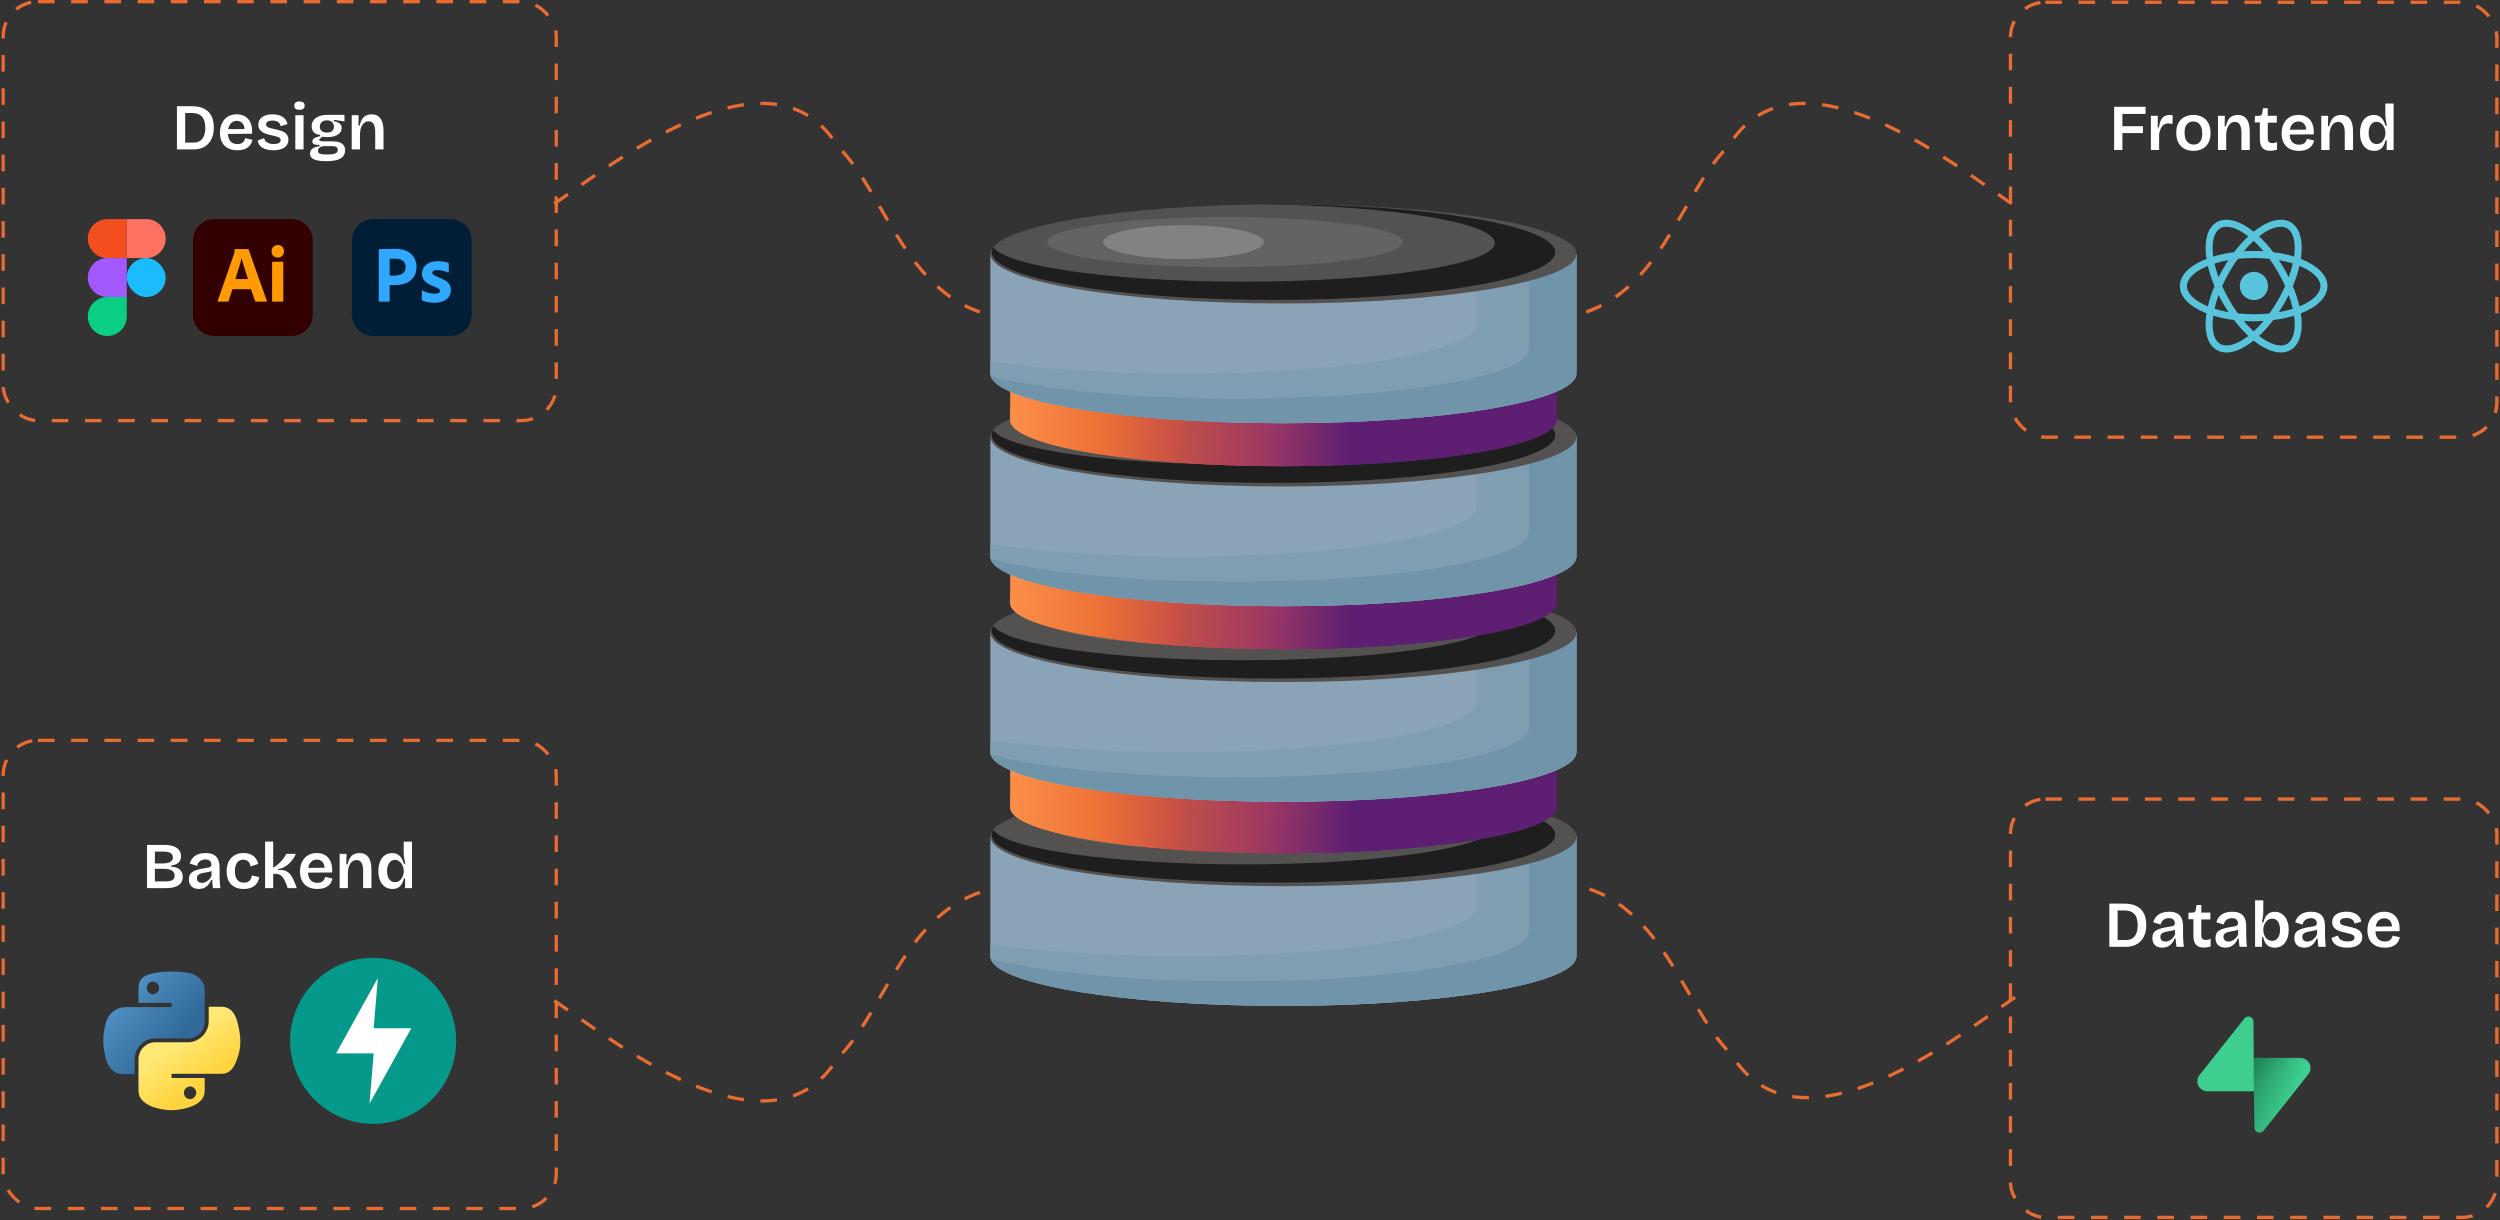 <svg width="1506" height="735" viewBox="0 0 1506 735" fill="none" xmlns="http://www.w3.org/2000/svg">
<rect x="0" y="0" width="1506" height="735" fill="#333333" stroke="none"/>
<rect x="1.895" y="1" width="333.208" height="252.374" rx="21" stroke="#E86B31" stroke-width="2" stroke-miterlimit="3.864" stroke-dasharray="10 10"/>
<path d="M109.033 90V85.901H116.639C118.215 85.901 119.516 85.547 120.541 84.837C121.591 84.128 122.366 83.117 122.866 81.803C123.391 80.489 123.654 78.913 123.654 77.074C123.654 75.524 123.483 74.184 123.142 73.054C122.826 71.924 122.34 71.005 121.683 70.295C121.027 69.56 120.199 69.008 119.201 68.64C118.202 68.272 117.033 68.088 115.693 68.088H109.033V63.99H115.536C118.609 63.99 121.119 64.502 123.063 65.527C125.033 66.551 126.478 68.023 127.398 69.941C128.344 71.832 128.816 74.118 128.816 76.798C128.816 78.689 128.593 80.371 128.147 81.842C127.7 83.287 127.096 84.535 126.334 85.586C125.572 86.611 124.679 87.451 123.654 88.108C122.629 88.765 121.526 89.251 120.343 89.567C119.187 89.856 117.992 90 116.757 90H109.033ZM106.59 90V63.99H111.555V90H106.59ZM142.978 90.512C141.322 90.512 139.838 90.276 138.524 89.803C137.237 89.33 136.147 88.647 135.253 87.754C134.36 86.834 133.677 85.731 133.204 84.443C132.731 83.156 132.495 81.698 132.495 80.069C132.495 78.44 132.718 76.942 133.165 75.576C133.638 74.21 134.308 73.028 135.175 72.029C136.042 71.031 137.093 70.256 138.327 69.704C139.588 69.153 141.02 68.877 142.623 68.877C144.121 68.877 145.46 69.126 146.643 69.625C147.825 70.125 148.823 70.873 149.638 71.872C150.452 72.844 151.057 74.066 151.451 75.537C151.845 76.982 151.976 78.663 151.845 80.581L135.726 80.699V77.823L148.968 77.704L147.234 79.32C147.392 77.823 147.273 76.601 146.879 75.655C146.485 74.683 145.92 73.974 145.185 73.527C144.449 73.054 143.608 72.817 142.662 72.817C141.585 72.817 140.639 73.106 139.825 73.684C139.01 74.236 138.38 75.051 137.933 76.128C137.513 77.179 137.303 78.466 137.303 79.99C137.303 82.276 137.802 83.984 138.8 85.113C139.825 86.243 141.217 86.808 142.978 86.808C143.766 86.808 144.423 86.716 144.948 86.532C145.5 86.322 145.96 86.059 146.327 85.744C146.695 85.402 146.984 85.021 147.194 84.601C147.431 84.181 147.615 83.734 147.746 83.261L152.081 84.246C151.871 85.218 151.53 86.085 151.057 86.847C150.584 87.609 149.966 88.266 149.204 88.818C148.469 89.37 147.589 89.79 146.564 90.079C145.539 90.368 144.344 90.512 142.978 90.512ZM164.615 90.512C163.222 90.512 161.961 90.368 160.831 90.079C159.728 89.816 158.782 89.435 157.994 88.936C157.206 88.41 156.575 87.793 156.102 87.084C155.629 86.348 155.34 85.534 155.235 84.64L159.137 83.182C159.189 83.865 159.452 84.483 159.925 85.034C160.398 85.56 161.055 85.98 161.895 86.296C162.736 86.611 163.748 86.768 164.93 86.768C166.244 86.768 167.255 86.571 167.964 86.177C168.7 85.757 169.068 85.166 169.068 84.404C169.068 83.852 168.871 83.419 168.477 83.103C168.083 82.762 167.505 82.486 166.743 82.276C166.007 82.039 165.114 81.816 164.063 81.606C163.091 81.396 162.106 81.159 161.107 80.896C160.135 80.607 159.229 80.24 158.388 79.793C157.574 79.32 156.904 78.716 156.378 77.98C155.879 77.218 155.629 76.259 155.629 75.103C155.629 73.842 155.958 72.752 156.615 71.832C157.298 70.913 158.27 70.19 159.531 69.665C160.818 69.139 162.368 68.877 164.181 68.877C165.889 68.877 167.36 69.113 168.595 69.586C169.856 70.059 170.881 70.742 171.669 71.635C172.457 72.502 172.956 73.54 173.166 74.749L169.068 76.049C168.989 75.313 168.739 74.696 168.319 74.197C167.899 73.671 167.334 73.277 166.625 73.015C165.915 72.752 165.088 72.621 164.142 72.621C162.933 72.621 161.987 72.831 161.304 73.251C160.621 73.671 160.28 74.236 160.28 74.946C160.28 75.524 160.49 75.983 160.91 76.325C161.357 76.666 161.961 76.942 162.723 77.153C163.511 77.363 164.404 77.573 165.403 77.783C166.454 77.993 167.465 78.243 168.437 78.532C169.436 78.795 170.329 79.149 171.117 79.596C171.905 80.043 172.536 80.634 173.009 81.369C173.482 82.079 173.718 82.998 173.718 84.128C173.718 85.494 173.35 86.663 172.615 87.635C171.879 88.581 170.828 89.304 169.462 89.803C168.122 90.276 166.506 90.512 164.615 90.512ZM177.897 90V69.389H182.863V90H177.897ZM180.38 66.157C179.382 66.157 178.607 65.947 178.055 65.527C177.529 65.08 177.267 64.45 177.267 63.635C177.267 62.821 177.529 62.203 178.055 61.783C178.607 61.336 179.382 61.113 180.38 61.113C181.431 61.113 182.219 61.323 182.744 61.743C183.27 62.164 183.533 62.794 183.533 63.635C183.533 64.45 183.257 65.08 182.705 65.527C182.18 65.947 181.405 66.157 180.38 66.157ZM196.442 97.094C194.209 97.094 192.37 96.923 190.925 96.581C189.506 96.24 188.455 95.728 187.772 95.044C187.089 94.361 186.748 93.521 186.748 92.522C186.748 91.314 187.221 90.328 188.166 89.567C189.138 88.778 190.57 88.292 192.462 88.108V87.32C191.043 87.346 189.966 87.202 189.23 86.887C188.495 86.545 188.127 86.007 188.127 85.271C188.127 84.561 188.482 83.931 189.191 83.379C189.927 82.828 191.135 82.368 192.817 82V81.212C191.214 81.133 189.966 80.634 189.073 79.714C188.179 78.768 187.733 77.547 187.733 76.049C187.733 74.709 188.101 73.527 188.836 72.502C189.572 71.478 190.649 70.676 192.068 70.098C193.513 69.494 195.26 69.192 197.309 69.192H207.516V73.133L201.053 72.187V73.054C202.682 73.317 203.878 73.776 204.639 74.433C205.428 75.09 205.822 75.983 205.822 77.113C205.822 78.19 205.48 79.149 204.797 79.99C204.114 80.805 203.116 81.448 201.802 81.921C200.515 82.368 198.951 82.591 197.112 82.591C196.771 82.591 196.403 82.578 196.009 82.552C195.615 82.525 194.997 82.46 194.157 82.355C193.605 82.749 193.158 83.103 192.817 83.419C192.475 83.708 192.304 83.984 192.304 84.246C192.304 84.456 192.436 84.64 192.698 84.798C192.961 84.929 193.303 85.021 193.723 85.074C194.143 85.126 194.551 85.153 194.945 85.153H200.423C200.948 85.153 201.618 85.192 202.433 85.271C203.273 85.35 204.101 85.56 204.915 85.901C205.756 86.243 206.452 86.782 207.004 87.517C207.582 88.253 207.871 89.291 207.871 90.63C207.871 92.128 207.438 93.35 206.571 94.296C205.73 95.268 204.456 95.977 202.748 96.424C201.066 96.87 198.965 97.094 196.442 97.094ZM196.876 93.074C198.505 93.074 199.805 92.982 200.777 92.798C201.749 92.614 202.446 92.312 202.866 91.892C203.286 91.498 203.497 90.985 203.497 90.355C203.497 89.777 203.365 89.33 203.102 89.015C202.84 88.673 202.498 88.437 202.078 88.305C201.684 88.174 201.277 88.095 200.856 88.069C200.436 88.043 200.081 88.029 199.792 88.029H194.945C193.684 88.213 192.79 88.568 192.265 89.094C191.766 89.619 191.516 90.197 191.516 90.828C191.516 91.458 191.726 91.931 192.147 92.246C192.567 92.588 193.171 92.811 193.96 92.916C194.774 93.021 195.746 93.074 196.876 93.074ZM196.994 79.872C198.36 79.872 199.398 79.556 200.107 78.926C200.817 78.269 201.171 77.415 201.171 76.364C201.171 75.235 200.804 74.315 200.068 73.606C199.359 72.87 198.321 72.502 196.955 72.502C195.588 72.502 194.524 72.857 193.762 73.566C193.027 74.276 192.659 75.182 192.659 76.285C192.659 76.995 192.817 77.626 193.132 78.177C193.473 78.703 193.96 79.123 194.59 79.438C195.247 79.727 196.048 79.872 196.994 79.872ZM211.88 90V77.428V69.389H216.018L215.9 75.694H216.609C216.977 74.144 217.463 72.87 218.067 71.872C218.698 70.873 219.499 70.125 220.471 69.625C221.443 69.126 222.573 68.877 223.86 68.877C226.199 68.877 227.972 69.704 229.181 71.359C230.416 73.015 231.033 75.576 231.033 79.044V90H226.028V79.556C226.028 77.323 225.686 75.694 225.003 74.67C224.346 73.619 223.361 73.093 222.048 73.093C220.944 73.093 220.011 73.448 219.25 74.157C218.488 74.841 217.896 75.76 217.476 76.916C217.082 78.046 216.872 79.294 216.846 80.66V90H211.88Z" fill="white"/>
<path d="M52.895 143.729C52.895 137.251 58.146 132 64.624 132H76.353V155.458H64.624C58.146 155.458 52.895 150.207 52.895 143.729Z" fill="#F24E1E"/>
<path d="M52.895 167.187C52.895 160.709 58.146 155.458 64.624 155.458H76.353V178.916H64.624C58.146 178.916 52.895 173.665 52.895 167.187Z" fill="#A259FF"/>
<rect x="76.353" y="155.458" width="23.458" height="23.458" rx="11.729" fill="#1ABCFE"/>
<path d="M52.895 190.645C52.895 184.168 58.146 178.917 64.624 178.917H76.353V190.645C76.353 197.123 71.101 202.374 64.624 202.374C58.146 202.374 52.895 197.123 52.895 190.645Z" fill="#0ACF83"/>
<path d="M76.353 132H88.082C94.56 132 99.811 137.251 99.811 143.729C99.811 150.207 94.56 155.458 88.082 155.458H76.353V132Z" fill="#FF7262"/>
<g clip-path="url(#clip0_836_1941)">
<path d="M129.009 132.007H175.615C182.681 132.007 188.394 137.72 188.394 144.786V189.587C188.394 196.653 182.681 202.366 175.615 202.366H129.009C121.943 202.366 116.23 196.653 116.23 189.587V144.786C116.23 137.72 121.943 132.007 129.009 132.007Z" fill="#330000"/>
<path d="M151.199 174.223H140.014L137.728 181.289C137.668 181.56 137.428 181.74 137.157 181.71H131.504C131.174 181.71 131.083 181.53 131.174 181.169L140.856 153.296C140.946 152.995 141.036 152.664 141.156 152.303C141.276 151.672 141.337 151.01 141.337 150.349C141.307 150.199 141.427 150.048 141.577 150.018H149.365C149.605 150.018 149.726 150.108 149.756 150.259L160.731 181.229C160.821 181.56 160.731 181.71 160.43 181.71H154.146C153.935 181.74 153.725 181.59 153.665 181.379L151.199 174.223ZM141.758 168.119H149.395C149.214 167.488 148.974 166.736 148.703 165.954C148.433 165.143 148.162 164.271 147.891 163.368C147.591 162.436 147.32 161.534 147.019 160.602C146.719 159.67 146.448 158.798 146.208 157.926C145.967 157.084 145.757 156.302 145.546 155.581H145.486C145.215 156.874 144.885 158.167 144.464 159.46C144.013 160.903 143.562 162.406 143.081 163.91C142.66 165.443 142.209 166.856 141.758 168.119ZM167.285 155.16C166.293 155.19 165.331 154.799 164.609 154.108C163.918 153.356 163.557 152.364 163.587 151.341C163.557 150.319 163.948 149.357 164.669 148.665C165.391 147.974 166.353 147.613 167.346 147.613C168.518 147.613 169.42 147.974 170.082 148.665C170.743 149.387 171.104 150.349 171.074 151.341C171.104 152.364 170.743 153.356 170.022 154.108C169.33 154.829 168.308 155.22 167.285 155.16ZM163.918 181.259V158.107C163.918 157.806 164.038 157.686 164.309 157.686H170.262C170.533 157.686 170.653 157.836 170.653 158.107V181.259C170.653 181.59 170.533 181.74 170.262 181.74H164.369C164.068 181.74 163.918 181.56 163.918 181.259Z" fill="#FF9A00"/>
</g>
<g clip-path="url(#clip1_836_1941)">
<path d="M224.718 132.007H271.324C278.39 132.007 284.103 137.72 284.103 144.786V189.587C284.103 196.653 278.39 202.366 271.324 202.366H224.718C217.652 202.366 211.939 196.653 211.939 189.587V144.786C211.939 137.72 217.652 132.007 224.718 132.007Z" fill="#001E36"/>
<path d="M228.178 181.35V150.41C228.178 150.199 228.268 150.079 228.478 150.079C228.99 150.079 229.471 150.079 230.162 150.049C230.884 150.019 231.636 150.019 232.447 149.989C233.259 149.959 234.131 149.959 235.063 149.929C235.995 149.898 236.897 149.898 237.8 149.898C240.265 149.898 242.31 150.199 243.994 150.831C245.497 151.342 246.88 152.184 248.023 153.296C248.985 154.258 249.737 155.431 250.218 156.724C250.669 157.987 250.909 159.28 250.909 160.633C250.909 163.219 250.308 165.353 249.105 167.037C247.902 168.721 246.219 169.984 244.264 170.706C242.22 171.457 239.964 171.728 237.499 171.728C236.777 171.728 236.296 171.728 235.995 171.698C235.695 171.668 235.274 171.668 234.703 171.668V181.32C234.733 181.53 234.582 181.711 234.372 181.741H228.539C228.298 181.741 228.178 181.62 228.178 181.35ZM234.733 155.882V165.985C235.154 166.015 235.544 166.045 235.905 166.045H237.499C238.672 166.045 239.844 165.865 240.957 165.504C241.919 165.233 242.761 164.662 243.422 163.91C244.054 163.158 244.354 162.136 244.354 160.813C244.384 159.881 244.144 158.949 243.663 158.137C243.152 157.355 242.43 156.754 241.558 156.423C240.446 155.972 239.243 155.792 238.01 155.822C237.228 155.822 236.537 155.822 235.965 155.852C235.364 155.822 234.943 155.852 234.733 155.882ZM269.672 164.151C268.77 163.67 267.808 163.339 266.785 163.128C265.673 162.888 264.56 162.738 263.418 162.738C262.816 162.707 262.185 162.798 261.613 162.948C261.223 163.038 260.892 163.249 260.681 163.549C260.531 163.79 260.441 164.091 260.441 164.361C260.441 164.632 260.561 164.902 260.742 165.143C261.012 165.474 261.373 165.744 261.764 165.955C262.455 166.316 263.177 166.646 263.899 166.947C265.522 167.488 267.086 168.24 268.529 169.142C269.521 169.773 270.333 170.615 270.905 171.638C271.386 172.6 271.626 173.652 271.596 174.735C271.626 176.148 271.205 177.561 270.423 178.734C269.582 179.936 268.409 180.869 267.056 181.41C265.582 182.041 263.778 182.372 261.613 182.372C260.23 182.372 258.877 182.252 257.524 181.981C256.472 181.801 255.419 181.47 254.457 181.019C254.247 180.899 254.096 180.688 254.127 180.448V175.216C254.127 175.126 254.157 175.005 254.247 174.945C254.337 174.885 254.427 174.915 254.517 174.975C255.69 175.667 256.923 176.148 258.246 176.449C259.388 176.749 260.591 176.9 261.794 176.9C262.936 176.9 263.748 176.749 264.29 176.479C264.771 176.268 265.101 175.757 265.101 175.216C265.101 174.795 264.861 174.404 264.38 174.013C263.899 173.622 262.906 173.171 261.433 172.6C259.9 172.059 258.486 171.337 257.163 170.435C256.231 169.773 255.45 168.901 254.878 167.879C254.397 166.917 254.157 165.865 254.187 164.812C254.187 163.519 254.547 162.287 255.209 161.174C255.961 159.971 257.073 159.009 258.366 158.408C259.779 157.686 261.553 157.355 263.688 157.355C264.921 157.355 266.184 157.446 267.417 157.626C268.319 157.746 269.191 157.987 270.002 158.318C270.123 158.348 270.243 158.468 270.303 158.588C270.333 158.708 270.363 158.829 270.363 158.949V163.85C270.363 163.97 270.303 164.091 270.213 164.151C269.942 164.211 269.792 164.211 269.672 164.151Z" fill="#31A8FF"/>
</g>
<rect x="1.895" y="446" width="333.208" height="282" rx="21" stroke="#E86B31" stroke-width="2" stroke-miterlimit="3.864" stroke-dasharray="10 10"/>
<path d="M88.572 535V508.99H98.937C100.487 508.99 101.879 509.121 103.114 509.384C104.349 509.647 105.4 510.067 106.267 510.645C107.16 511.197 107.843 511.906 108.316 512.773C108.789 513.64 109.025 514.678 109.025 515.886C109.025 516.911 108.815 517.804 108.395 518.566C108.001 519.302 107.357 519.919 106.464 520.419C105.571 520.891 104.401 521.22 102.956 521.404V521.995C105.426 522.179 107.226 522.809 108.355 523.887C109.511 524.937 110.089 526.356 110.089 528.143C110.089 529.64 109.709 530.901 108.947 531.926C108.211 532.924 107.081 533.686 105.557 534.212C104.06 534.737 102.168 535 99.882 535H88.572ZM93.301 530.941H99.961C101.748 530.941 103.061 530.665 103.902 530.113C104.769 529.535 105.203 528.655 105.203 527.473C105.203 526.107 104.638 525.082 103.508 524.399C102.405 523.716 100.71 523.374 98.424 523.374H93.301V530.941ZM93.301 520.143H97.636C99.843 520.143 101.472 519.841 102.523 519.236C103.6 518.632 104.139 517.712 104.139 516.478C104.139 515.295 103.666 514.428 102.72 513.877C101.8 513.299 100.382 513.01 98.464 513.01H93.301V520.143ZM119.697 535.512C118.567 535.512 117.555 535.302 116.662 534.882C115.769 534.435 115.06 533.778 114.534 532.911C114.035 532.044 113.785 530.967 113.785 529.68C113.785 528.603 113.982 527.683 114.376 526.921C114.797 526.159 115.414 525.542 116.229 525.069C117.043 524.57 118.055 524.162 119.263 523.847C120.472 523.506 121.891 523.217 123.519 522.98C124.413 522.849 125.135 522.717 125.687 522.586C126.265 522.455 126.685 522.258 126.948 521.995C127.211 521.706 127.342 521.286 127.342 520.734C127.342 519.919 127.053 519.223 126.475 518.645C125.923 518.041 125.017 517.739 123.756 517.739C122.994 517.739 122.258 517.87 121.549 518.133C120.866 518.396 120.275 518.816 119.776 519.394C119.276 519.946 118.935 520.681 118.751 521.601L114.298 520.221C114.587 519.171 115.007 518.264 115.559 517.502C116.11 516.714 116.794 516.044 117.608 515.492C118.423 514.941 119.355 514.533 120.406 514.271C121.457 514.008 122.613 513.877 123.874 513.877C125.792 513.877 127.368 514.192 128.603 514.822C129.838 515.427 130.758 516.386 131.362 517.699C131.966 518.987 132.268 520.655 132.268 522.704V526.566C132.268 527.46 132.281 528.392 132.308 529.364C132.36 530.31 132.413 531.269 132.465 532.241C132.544 533.187 132.636 534.107 132.741 535H128.288C128.183 534.264 128.091 533.476 128.012 532.635C127.933 531.795 127.868 530.941 127.815 530.074H127.185C126.817 531.072 126.291 531.992 125.608 532.832C124.925 533.647 124.084 534.304 123.086 534.803C122.114 535.276 120.984 535.512 119.697 535.512ZM121.667 531.847C122.193 531.847 122.718 531.755 123.244 531.571C123.795 531.387 124.334 531.112 124.859 530.744C125.385 530.376 125.871 529.929 126.318 529.404C126.764 528.852 127.145 528.208 127.46 527.473L127.382 523.965L128.327 524.123C127.881 524.491 127.329 524.78 126.672 524.99C126.015 525.2 125.319 525.358 124.583 525.463C123.874 525.568 123.152 525.699 122.416 525.857C121.707 525.988 121.063 526.172 120.485 526.409C119.907 526.619 119.447 526.934 119.106 527.355C118.764 527.749 118.593 528.3 118.593 529.01C118.593 529.903 118.882 530.599 119.46 531.098C120.038 531.598 120.774 531.847 121.667 531.847ZM146.896 535.512C145.109 535.512 143.559 535.25 142.246 534.724C140.958 534.199 139.881 533.463 139.014 532.517C138.173 531.545 137.543 530.415 137.122 529.128C136.702 527.841 136.492 526.448 136.492 524.951C136.492 523.348 136.702 521.877 137.122 520.537C137.569 519.197 138.226 518.028 139.093 517.029C139.96 516.031 141.024 515.256 142.285 514.704C143.572 514.152 145.044 513.877 146.699 513.877C148.354 513.877 149.786 514.152 150.995 514.704C152.229 515.256 153.228 516.031 153.99 517.029C154.752 518.001 155.264 519.144 155.527 520.458L150.876 521.916C150.824 521.128 150.614 520.432 150.246 519.827C149.878 519.197 149.379 518.711 148.748 518.369C148.118 518.028 147.369 517.857 146.502 517.857C145.661 517.857 144.925 518.028 144.295 518.369C143.691 518.685 143.178 519.144 142.758 519.749C142.364 520.353 142.049 521.088 141.812 521.956C141.602 522.796 141.497 523.742 141.497 524.793C141.497 526.238 141.694 527.473 142.088 528.497C142.482 529.522 143.086 530.323 143.901 530.901C144.715 531.453 145.727 531.729 146.935 531.729C148.013 531.729 148.88 531.532 149.536 531.138C150.219 530.718 150.732 530.179 151.073 529.522C151.441 528.865 151.664 528.143 151.743 527.355L156.157 528.34C156 529.417 155.697 530.389 155.251 531.256C154.804 532.123 154.187 532.885 153.399 533.542C152.637 534.172 151.717 534.658 150.64 535C149.563 535.342 148.315 535.512 146.896 535.512ZM159.687 535V506.98H164.574V522.704C165.467 522.153 166.321 521.548 167.135 520.891C167.95 520.208 168.699 519.499 169.382 518.763C170.065 518.028 170.669 517.292 171.195 516.556C171.72 515.795 172.154 515.072 172.495 514.389H178.209C177.789 515.414 177.237 516.425 176.554 517.423C175.871 518.422 175.07 519.341 174.15 520.182C173.257 521.023 172.246 521.758 171.116 522.389C169.986 522.993 168.777 523.414 167.49 523.65V524.202C169.119 523.965 170.485 524.044 171.589 524.438C172.692 524.832 173.625 525.424 174.387 526.212C175.149 527 175.779 527.919 176.278 528.97C176.804 529.995 177.29 531.046 177.737 532.123L178.761 535H173.283L172.653 533.108C172.154 531.795 171.628 530.639 171.076 529.64C170.551 528.616 169.881 527.827 169.066 527.276C168.278 526.698 167.254 526.409 165.993 526.409H164.574V535H159.687ZM191.194 535.512C189.539 535.512 188.054 535.276 186.741 534.803C185.453 534.33 184.363 533.647 183.47 532.754C182.576 531.834 181.893 530.731 181.42 529.443C180.947 528.156 180.711 526.698 180.711 525.069C180.711 523.44 180.934 521.942 181.381 520.576C181.854 519.21 182.524 518.028 183.391 517.029C184.258 516.031 185.309 515.256 186.544 514.704C187.805 514.152 189.237 513.877 190.839 513.877C192.337 513.877 193.677 514.126 194.859 514.625C196.041 515.125 197.04 515.873 197.854 516.872C198.669 517.844 199.273 519.065 199.667 520.537C200.061 521.982 200.192 523.663 200.061 525.581L183.943 525.699V522.823L197.184 522.704L195.45 524.32C195.608 522.823 195.49 521.601 195.095 520.655C194.701 519.683 194.136 518.974 193.401 518.527C192.665 518.054 191.824 517.818 190.879 517.818C189.801 517.818 188.856 518.107 188.041 518.685C187.227 519.236 186.596 520.051 186.15 521.128C185.729 522.179 185.519 523.466 185.519 524.99C185.519 527.276 186.018 528.984 187.017 530.113C188.041 531.243 189.434 531.808 191.194 531.808C191.982 531.808 192.639 531.716 193.164 531.532C193.716 531.322 194.176 531.059 194.544 530.744C194.912 530.402 195.201 530.021 195.411 529.601C195.647 529.181 195.831 528.734 195.962 528.261L200.297 529.246C200.087 530.218 199.746 531.085 199.273 531.847C198.8 532.609 198.183 533.266 197.421 533.818C196.685 534.369 195.805 534.79 194.78 535.079C193.756 535.368 192.56 535.512 191.194 535.512ZM204.6 535V522.428V514.389H208.738L208.62 520.694H209.329C209.697 519.144 210.183 517.87 210.787 516.872C211.418 515.873 212.219 515.125 213.191 514.625C214.163 514.126 215.293 513.877 216.58 513.877C218.919 513.877 220.692 514.704 221.901 516.359C223.135 518.015 223.753 520.576 223.753 524.044V535H218.748V524.557C218.748 522.323 218.406 520.694 217.723 519.67C217.066 518.619 216.081 518.093 214.767 518.093C213.664 518.093 212.731 518.448 211.969 519.157C211.208 519.841 210.616 520.76 210.196 521.916C209.802 523.046 209.592 524.294 209.565 525.66V535H204.6ZM236.408 535.512C234.674 535.512 233.163 535.066 231.876 534.172C230.615 533.279 229.643 532.031 228.959 530.429C228.276 528.8 227.935 526.882 227.935 524.675C227.935 522.599 228.25 520.76 228.881 519.157C229.511 517.529 230.431 516.254 231.639 515.335C232.874 514.389 234.398 513.916 236.211 513.916C237.603 513.916 238.746 514.192 239.639 514.744C240.559 515.269 241.308 516.018 241.886 516.99C242.464 517.936 242.924 519.052 243.265 520.34H244.093C243.935 519.525 243.791 518.711 243.659 517.896C243.528 517.082 243.41 516.307 243.304 515.571C243.226 514.809 243.186 514.126 243.186 513.522V507.019H248.191V524.872V535H243.974L244.053 529.167H243.304C243.015 530.534 242.569 531.69 241.965 532.635C241.36 533.581 240.598 534.304 239.679 534.803C238.786 535.276 237.695 535.512 236.408 535.512ZM237.984 531.414C238.851 531.414 239.613 531.217 240.27 530.823C240.927 530.402 241.465 529.877 241.886 529.246C242.332 528.616 242.661 527.933 242.871 527.197C243.107 526.435 243.226 525.726 243.226 525.069V524.399C243.226 523.9 243.147 523.361 242.989 522.783C242.858 522.205 242.648 521.64 242.359 521.088C242.096 520.51 241.741 519.998 241.295 519.552C240.874 519.079 240.375 518.711 239.797 518.448C239.245 518.159 238.628 518.015 237.945 518.015C236.92 518.015 236.053 518.304 235.344 518.882C234.634 519.46 234.083 520.248 233.689 521.246C233.321 522.245 233.137 523.414 233.137 524.754C233.137 526.093 233.334 527.263 233.728 528.261C234.122 529.259 234.674 530.034 235.383 530.586C236.119 531.138 236.986 531.414 237.984 531.414Z" fill="white"/>
<g clip-path="url(#clip2_836_1941)">
<path d="M102.943 585.252C99.547 585.252 96.261 585.568 93.401 586.103C84.922 587.585 83.434 590.664 83.434 596.495V604.13H103.368V606.675H76.011C70.284 606.675 65.2 610.174 63.609 616.745C61.805 624.38 61.702 629.045 63.609 636.995C64.987 642.936 68.383 647.066 74.214 647.066H81.108V637.949C81.108 631.377 86.835 625.546 93.51 625.546H113.335C118.85 625.546 123.302 620.985 123.302 615.366V596.386C123.302 590.98 118.741 586.947 113.335 585.993C109.83 585.465 106.332 585.149 102.943 585.252ZM92.125 591.296C94.142 591.296 95.836 592.99 95.836 595.11C95.836 597.23 94.142 598.924 92.125 598.924C90.108 598.924 88.414 597.23 88.414 595.11C88.414 592.99 90.005 591.296 92.125 591.296Z" fill="url(#paint0_linear_836_1941)"/>
<path d="M125.738 606.457V615.258C125.738 622.151 119.907 627.873 113.226 627.873H93.401C87.995 627.873 83.434 632.537 83.434 638.053V657.033C83.434 662.439 88.098 665.622 93.401 667.213C99.657 669.12 105.7 669.442 113.335 667.213C118.315 665.731 123.302 662.864 123.302 657.033V649.399H103.362V646.854H133.263C138.991 646.854 141.214 642.827 143.23 636.783C145.35 630.527 145.247 624.593 143.23 616.533C141.851 610.806 139.094 606.463 133.263 606.463L125.738 606.457ZM114.495 654.488C116.511 654.488 118.206 656.183 118.206 658.303C118.206 660.422 116.511 662.117 114.495 662.117C112.478 662.117 110.784 660.422 110.784 658.303C110.784 656.183 112.485 654.488 114.495 654.488Z" fill="url(#paint1_linear_836_1941)"/>
</g>
<g clip-path="url(#clip3_836_1941)">
<path d="M224.781 677C252.395 677 274.781 654.614 274.781 627C274.781 599.386 252.395 577 224.781 577C197.167 577 174.781 599.386 174.781 627C174.781 654.614 197.167 677 224.781 677Z" fill="#05998B"/>
<path d="M227.621 589.122L202.459 634.576H225.105L222.589 664.879L247.751 619.424H225.105L227.621 589.122Z" fill="white"/>
</g>
<path d="M949.612 576.061C949.612 592.568 870.58 605.951 773.103 605.951C675.625 605.951 596.594 592.568 596.594 576.061C596.594 571.426 596.594 503.949 596.594 503.949H949.612C949.612 503.949 949.612 559.555 949.612 576.061Z" fill="#8AA3B6"/>
<path d="M889.391 503.949C889.391 519.925 889.391 537.937 889.391 546.198C889.391 562.705 810.369 576.081 712.898 576.081C668.334 576.081 627.649 573.278 596.594 568.665C596.594 572.55 596.594 575.268 596.594 576.061C596.594 592.568 675.622 605.951 773.103 605.951C870.583 605.951 949.612 592.568 949.612 576.061C949.612 559.555 949.612 503.949 949.612 503.949H889.391Z" fill="#809EB2"/>
<path d="M921.011 503.949C921.011 521.63 921.011 550.211 921.011 561.269C921.011 577.776 841.983 591.159 744.502 591.159C682.712 591.159 628.361 585.779 596.836 577.642C601.684 593.414 678.739 605.951 773.097 605.951C870.578 605.951 949.606 592.568 949.606 576.061C949.606 559.555 949.606 503.949 949.606 503.949H921.011Z" fill="#7094A9"/>
<path d="M949.612 503.948C949.612 520.462 870.58 533.844 773.103 533.844C675.625 533.844 596.594 520.462 596.594 503.948C596.594 487.442 675.622 474.059 773.103 474.059C870.583 474.059 949.612 487.438 949.612 503.948Z" fill="#545151"/>
<path opacity="0.1" d="M845.218 496.865C845.218 505.195 797.215 511.969 738.025 511.969C678.813 511.969 630.816 505.195 630.816 496.865C630.816 488.528 678.813 481.758 738.025 481.758C797.215 481.761 845.218 488.528 845.218 496.865Z" fill="white"/>
<path opacity="0.2" d="M761.25 496.864C761.25 502.48 739.594 507.031 712.901 507.031C686.179 507.031 664.539 502.477 664.539 496.864C664.539 491.242 686.179 486.688 712.901 486.688C739.594 486.691 761.25 491.245 761.25 496.864Z" fill="white"/>
<path d="M767.144 474.082C764.054 474.082 760.975 474.095 757.914 474.114C837.432 474.839 900.498 484.982 900.498 497.385C900.498 510.249 832.653 520.691 748.953 520.691C670.802 520.691 606.487 511.593 598.298 499.906C597.717 500.892 597.414 501.879 597.414 502.882C597.414 518.789 673.395 531.683 767.144 531.683C860.892 531.683 936.88 518.786 936.88 502.882C936.883 486.979 860.895 474.082 767.144 474.082Z" fill="#1F1E1E"/>
<path d="M937.672 486.16C937.672 501.546 863.99 514.027 773.103 514.027C682.216 514.027 608.531 501.546 608.531 486.16C608.531 481.826 608.531 418.926 608.531 418.926H937.675C937.675 418.926 937.672 470.765 937.672 486.16Z" fill="url(#paint2_linear_836_1941)"/>
<path d="M881.526 418.926C881.526 433.8 881.526 450.602 881.526 458.307C881.526 473.692 807.848 486.167 716.967 486.167C675.424 486.167 637.501 483.56 608.531 479.266C608.531 482.882 608.531 485.413 608.531 486.16C608.531 501.546 682.216 514.027 773.103 514.027C863.99 514.027 937.672 501.546 937.672 486.16C937.672 470.768 937.672 418.926 937.672 418.926H881.526Z" fill="url(#paint3_linear_836_1941)"/>
<path d="M911.009 418.926C911.009 435.407 911.009 462.051 911.009 472.368C911.009 487.753 837.331 500.234 746.437 500.234C688.823 500.234 638.164 495.228 608.754 487.626C613.282 502.333 685.13 514.027 773.104 514.027C863.991 514.027 937.673 501.546 937.673 486.16C937.673 470.768 937.673 418.926 937.673 418.926H911.009Z" fill="url(#paint4_linear_836_1941)"/>
<path d="M937.672 418.927C937.672 434.312 863.99 446.793 773.103 446.793C682.216 446.793 608.531 434.312 608.531 418.927C608.531 403.534 682.216 391.047 773.103 391.047C863.99 391.047 937.672 403.534 937.672 418.927Z" fill="#545151"/>
<path opacity="0.1" d="M840.338 412.317C840.338 420.084 795.591 426.398 740.394 426.398C685.188 426.398 640.438 420.084 640.438 412.317C640.438 404.537 685.188 398.236 740.394 398.236C795.591 398.236 840.338 404.537 840.338 412.317Z" fill="white"/>
<path opacity="0.2" d="M762.056 412.317C762.056 417.556 741.862 421.795 716.967 421.795C692.071 421.795 671.887 417.556 671.887 412.317C671.887 407.071 692.074 402.826 716.967 402.826C741.859 402.829 762.056 407.074 762.056 412.317Z" fill="white"/>
<path d="M767.551 391.079C764.654 391.079 761.793 391.085 758.942 391.118C833.083 391.777 891.885 401.229 891.885 412.798C891.885 424.797 828.627 434.531 750.587 434.531C677.721 434.531 617.752 426.053 610.134 415.155C609.573 416.07 609.289 416.995 609.289 417.922C609.289 432.757 680.139 444.782 767.548 444.782C854.945 444.782 925.794 432.757 925.794 417.922C925.798 403.097 854.948 391.079 767.551 391.079Z" fill="#1F1E1E"/>
<path d="M949.612 453.082C949.612 469.602 870.58 482.984 773.103 482.984C675.625 482.984 596.594 469.602 596.594 453.082C596.594 448.453 596.594 380.983 596.594 380.983H949.612C949.612 380.983 949.612 436.582 949.612 453.082Z" fill="#8AA3B6"/>
<path d="M889.391 380.983C889.391 396.939 889.391 414.964 889.391 423.225C889.391 439.719 810.369 453.108 712.898 453.108C668.334 453.108 627.649 450.299 596.594 445.692C596.594 449.574 596.594 452.289 596.594 453.082C596.594 469.602 675.622 482.984 773.103 482.984C870.583 482.984 949.612 469.602 949.612 453.082C949.612 436.582 949.612 380.983 949.612 380.983H889.391Z" fill="#809EB2"/>
<path d="M921.011 380.983C921.011 398.663 921.011 427.232 921.011 438.296C921.011 454.797 841.983 468.186 744.502 468.186C682.712 468.186 628.361 462.806 596.836 454.662C601.684 470.441 678.739 482.984 773.097 482.984C870.578 482.984 949.606 469.602 949.606 453.082C949.606 436.582 949.606 380.983 949.606 380.983H921.011Z" fill="#7094A9"/>
<path d="M949.612 380.982C949.612 397.483 870.58 410.865 773.103 410.865C675.625 410.865 596.594 397.483 596.594 380.982C596.594 364.469 675.622 351.086 773.103 351.086C870.583 351.086 949.612 364.469 949.612 380.982Z" fill="#545151"/>
<path opacity="0.1" d="M845.218 373.895C845.218 382.232 797.215 388.992 738.025 388.992C678.813 388.992 630.816 382.228 630.816 373.895C630.816 365.551 678.813 358.797 738.025 358.797C797.215 358.794 845.218 365.551 845.218 373.895Z" fill="white"/>
<path opacity="0.2" d="M761.25 373.895C761.25 379.504 739.594 384.058 712.901 384.058C686.179 384.058 664.539 379.504 664.539 373.895C664.539 368.279 686.179 363.722 712.901 363.722C739.594 363.718 761.25 368.279 761.25 373.895Z" fill="white"/>
<path d="M767.144 351.103C764.054 351.103 760.975 351.122 757.914 351.142C837.432 351.86 900.498 362.003 900.498 374.412C900.498 387.283 832.653 397.718 748.953 397.718C670.802 397.718 606.487 388.621 598.298 376.933C597.717 377.913 597.414 378.907 597.414 379.917C597.414 395.81 673.395 408.711 767.144 408.711C860.892 408.711 936.88 395.807 936.88 379.917C936.883 364 860.895 351.103 767.144 351.103Z" fill="#1F1E1E"/>
<path d="M937.672 363.186C937.672 378.565 863.99 391.046 773.103 391.046C682.216 391.046 608.531 378.565 608.531 363.186C608.531 358.859 608.531 295.946 608.531 295.946H937.675C937.675 295.946 937.672 347.787 937.672 363.186Z" fill="url(#paint5_linear_836_1941)"/>
<path d="M881.526 295.946C881.526 310.84 881.526 327.635 881.526 335.333C881.526 350.718 807.848 363.199 716.967 363.199C675.424 363.199 637.501 360.586 608.531 356.292C608.531 359.908 608.531 362.439 608.531 363.186C608.531 378.565 682.216 391.046 773.103 391.046C863.99 391.046 937.672 378.565 937.672 363.186C937.672 347.787 937.672 295.946 937.672 295.946H881.526Z" fill="url(#paint6_linear_836_1941)"/>
<path d="M911.009 295.946C911.009 312.433 911.009 339.077 911.009 349.387C911.009 364.78 837.331 377.26 746.437 377.26C688.823 377.26 638.164 372.241 608.754 364.652C613.282 379.359 685.13 391.046 773.104 391.046C863.991 391.046 937.673 378.565 937.673 363.186C937.673 347.787 937.673 295.946 937.673 295.946H911.009Z" fill="url(#paint7_linear_836_1941)"/>
<path d="M937.672 295.946C937.672 311.339 863.99 323.82 773.103 323.82C682.216 323.82 608.531 311.339 608.531 295.946C608.531 280.561 682.216 268.073 773.103 268.073C863.99 268.073 937.672 280.561 937.672 295.946Z" fill="#545151"/>
<path opacity="0.1" d="M840.338 289.333C840.338 297.119 795.591 303.421 740.394 303.421C685.188 303.421 640.438 297.119 640.438 289.333C640.438 281.56 685.188 275.259 740.394 275.259C795.591 275.259 840.338 281.557 840.338 289.333Z" fill="white"/>
<path opacity="0.2" d="M762.056 289.334C762.056 294.58 741.862 298.825 716.967 298.825C692.071 298.825 671.887 294.58 671.887 289.334C671.887 284.102 692.074 279.856 716.967 279.856C741.859 279.856 762.056 284.102 762.056 289.334Z" fill="white"/>
<path d="M767.551 268.092C764.654 268.092 761.793 268.105 758.942 268.145C833.083 268.797 891.885 278.255 891.885 289.831C891.885 301.824 828.627 311.558 750.587 311.558C677.721 311.558 617.752 303.073 610.134 292.182C609.573 293.09 609.289 294.021 609.289 294.956C609.289 309.784 680.139 321.809 767.548 321.809C854.945 321.809 925.794 309.784 925.794 294.956C925.798 280.118 854.948 268.092 767.551 268.092Z" fill="#1F1E1E"/>
<path d="M949.612 335.282C949.612 351.782 870.58 365.171 773.103 365.171C675.625 365.171 596.594 351.782 596.594 335.282C596.594 330.639 596.594 263.156 596.594 263.156H949.612C949.612 263.156 949.612 318.768 949.612 335.282Z" fill="#8AA3B6"/>
<path d="M889.391 263.156C889.391 279.125 889.391 297.144 889.391 305.405C889.391 321.912 810.369 335.295 712.898 335.295C668.334 335.295 627.649 332.495 596.594 327.879C596.594 331.767 596.594 334.475 596.594 335.282C596.594 351.782 675.622 365.171 773.103 365.171C870.583 365.171 949.612 351.782 949.612 335.282C949.612 318.768 949.612 263.156 949.612 263.156H889.391Z" fill="#809EB2"/>
<path d="M921.011 263.156C921.011 280.847 921.011 309.425 921.011 320.483C921.011 336.99 841.983 350.379 744.502 350.379C682.712 350.379 628.361 344.992 596.836 336.849C601.684 352.628 678.739 365.171 773.097 365.171C870.578 365.171 949.606 351.782 949.606 335.282C949.606 318.768 949.606 263.156 949.606 263.156H921.011Z" fill="#7094A9"/>
<path d="M949.612 263.156C949.612 279.669 870.58 293.052 773.103 293.052C675.625 293.052 596.594 279.669 596.594 263.156C596.594 246.649 675.622 233.273 773.103 233.273C870.583 233.273 949.612 246.649 949.612 263.156Z" fill="#545151"/>
<path opacity="0.1" d="M845.218 256.081C845.218 264.412 797.215 271.172 738.025 271.172C678.813 271.172 630.816 264.408 630.816 256.081C630.816 247.731 678.813 240.974 738.025 240.974C797.215 240.977 845.218 247.731 845.218 256.081Z" fill="white"/>
<path opacity="0.2" d="M761.25 256.081C761.25 261.697 739.594 266.244 712.901 266.244C686.179 266.244 664.539 261.697 664.539 256.081C664.539 250.458 686.179 245.911 712.901 245.911C739.594 245.914 761.25 250.458 761.25 256.081Z" fill="white"/>
<path d="M767.144 233.286C764.054 233.286 760.975 233.305 757.914 233.338C837.432 234.049 900.498 244.19 900.498 256.595C900.498 269.479 832.653 279.901 748.953 279.901C670.802 279.901 606.487 270.81 598.298 259.123C597.717 260.103 597.414 261.096 597.414 262.093C597.414 278 673.395 290.894 767.144 290.894C860.892 290.894 936.88 277.997 936.88 262.093C936.883 246.186 860.895 233.286 767.144 233.286Z" fill="#1F1E1E"/>
<path d="M937.672 252.957C937.672 268.343 863.99 280.83 773.103 280.83C682.216 280.83 608.531 268.343 608.531 252.957C608.531 248.636 608.531 185.717 608.531 185.717H937.675C937.675 185.717 937.672 237.552 937.672 252.957Z" fill="url(#paint8_linear_836_1941)"/>
<path d="M881.526 185.717C881.526 200.604 881.526 217.399 881.526 225.11C881.526 240.502 807.848 252.97 716.967 252.97C675.424 252.97 637.501 250.364 608.531 246.056C608.531 249.679 608.531 252.21 608.531 252.957C608.531 268.343 682.216 280.83 773.103 280.83C863.99 280.83 937.672 268.343 937.672 252.957C937.672 237.552 937.672 185.717 937.672 185.717H881.526Z" fill="url(#paint9_linear_836_1941)"/>
<path d="M911.009 185.717C911.009 202.197 911.009 228.854 911.009 239.171C911.009 254.557 837.331 267.032 746.437 267.032C688.823 267.032 638.164 262.019 608.754 254.423C613.282 269.13 685.13 280.83 773.104 280.83C863.991 280.83 937.673 268.343 937.673 252.957C937.673 237.552 937.673 185.717 937.673 185.717H911.009Z" fill="url(#paint10_linear_836_1941)"/>
<path d="M937.672 185.717C937.672 201.109 863.99 213.59 773.103 213.59C682.216 213.59 608.531 201.109 608.531 185.717C608.531 170.331 682.216 157.857 773.103 157.857C863.99 157.857 937.672 170.331 937.672 185.717Z" fill="#545151"/>
<path opacity="0.1" d="M840.338 179.104C840.338 186.89 795.591 193.191 740.394 193.191C685.188 193.191 640.438 186.89 640.438 179.104C640.438 171.337 685.188 165.03 740.394 165.03C795.591 165.03 840.338 171.334 840.338 179.104Z" fill="white"/>
<path opacity="0.2" d="M762.056 179.103C762.056 184.358 741.862 188.594 716.967 188.594C692.071 188.594 671.887 184.362 671.887 179.103C671.887 173.871 692.074 169.632 716.967 169.632C741.859 169.632 762.056 173.871 762.056 179.103Z" fill="white"/>
<path d="M767.551 157.863C764.654 157.863 761.793 157.883 758.942 157.909C833.083 158.575 891.885 168.033 891.885 179.596C891.885 191.595 828.627 201.329 750.587 201.329C677.721 201.329 617.752 192.844 610.134 181.96C609.573 182.861 609.289 183.799 609.289 184.733C609.289 199.562 680.139 211.58 767.548 211.58C854.945 211.58 925.794 199.562 925.794 184.733C925.798 169.895 854.948 157.863 767.551 157.863Z" fill="#1F1E1E"/>
<path d="M949.612 225.045C949.612 241.551 870.58 254.94 773.103 254.94C675.625 254.94 596.594 241.551 596.594 225.045C596.594 220.409 596.594 152.939 596.594 152.939H949.612C949.612 152.939 949.612 208.531 949.612 225.045Z" fill="#8AA3B6"/>
<path d="M889.391 152.939C889.391 168.902 889.391 186.92 889.391 195.181C889.391 211.682 810.369 225.064 712.898 225.064C668.334 225.064 627.649 222.264 596.594 217.655C596.594 221.537 596.594 224.245 596.594 225.045C596.594 241.551 675.622 254.94 773.103 254.94C870.583 254.94 949.612 241.551 949.612 225.045C949.612 208.531 949.612 152.939 949.612 152.939H889.391Z" fill="#809EB2"/>
<path d="M921.011 152.939C921.011 170.619 921.011 199.201 921.011 210.259C921.011 226.759 841.983 240.142 744.502 240.142C682.712 240.142 628.361 234.762 596.836 226.625C601.684 242.397 678.739 254.94 773.097 254.94C870.578 254.94 949.606 241.551 949.606 225.045C949.606 208.531 949.606 152.939 949.606 152.939H921.011Z" fill="#7094A9"/>
<path d="M949.612 152.938C949.612 169.445 870.58 182.827 773.103 182.827C675.625 182.827 596.594 169.445 596.594 152.938C596.594 136.431 675.622 123.049 773.103 123.049C870.583 123.049 949.612 136.431 949.612 152.938Z" fill="#545151"/>
<path opacity="0.1" d="M845.218 145.851C845.218 154.188 797.215 160.948 738.025 160.948C678.813 160.948 630.816 154.184 630.816 145.851C630.816 137.517 678.813 130.753 738.025 130.753C797.215 130.75 845.218 137.514 845.218 145.851Z" fill="white"/>
<path opacity="0.2" d="M761.25 145.85C761.25 151.473 739.594 156.02 712.901 156.02C686.179 156.02 664.539 151.473 664.539 145.85C664.539 140.228 686.179 135.674 712.901 135.674C739.594 135.674 761.25 140.228 761.25 145.85Z" fill="white"/>
<path d="M767.144 123.062C764.054 123.062 760.975 123.081 757.914 123.101C837.432 123.825 900.498 133.966 900.498 146.365C900.498 159.242 832.653 169.677 748.953 169.677C670.802 169.677 606.487 160.573 598.298 148.892C597.717 149.872 597.414 150.866 597.414 151.862C597.414 167.769 673.395 180.663 767.144 180.663C860.892 180.663 936.88 167.766 936.88 151.862C936.883 135.956 860.895 123.062 767.144 123.062Z" fill="#1F1E1E"/>
<rect x="1211.11" y="1.357" width="293" height="262" rx="21" stroke="#E86B31" stroke-width="2" stroke-miterlimit="3.864" stroke-dasharray="10 10"/>
<path d="M1273.57 90.357V64.347H1278.53V90.357H1273.57ZM1275.81 80.15V76.012H1290.91V80.15H1275.81ZM1275.81 68.642V64.347H1292.48V68.642H1275.81ZM1295.69 90.357V80.032V69.746H1299.87L1299.79 76.84H1300.5C1300.73 75.158 1301.1 73.766 1301.6 72.662C1302.1 71.532 1302.8 70.692 1303.69 70.14C1304.58 69.562 1305.69 69.273 1307 69.273C1307.26 69.273 1307.54 69.286 1307.83 69.312C1308.14 69.339 1308.48 69.404 1308.85 69.509L1308.66 74.751C1308.24 74.593 1307.8 74.488 1307.36 74.436C1306.93 74.357 1306.54 74.317 1306.17 74.317C1305.15 74.317 1304.25 74.58 1303.49 75.106C1302.76 75.631 1302.15 76.38 1301.68 77.352C1301.23 78.298 1300.89 79.427 1300.66 80.741V90.357H1295.69ZM1321.3 90.869C1319.28 90.869 1317.5 90.462 1315.95 89.648C1314.39 88.807 1313.17 87.585 1312.28 85.983C1311.41 84.354 1310.98 82.357 1310.98 79.992C1310.98 77.575 1311.43 75.578 1312.32 74.002C1313.24 72.399 1314.47 71.204 1316.02 70.416C1317.57 69.628 1319.32 69.234 1321.27 69.234C1323.29 69.234 1325.07 69.641 1326.62 70.455C1328.18 71.27 1329.4 72.491 1330.29 74.12C1331.18 75.723 1331.63 77.72 1331.63 80.111C1331.63 82.528 1331.18 84.537 1330.29 86.14C1329.4 87.743 1328.16 88.938 1326.59 89.726C1325.04 90.488 1323.28 90.869 1321.3 90.869ZM1321.5 87.086C1322.61 87.086 1323.54 86.836 1324.3 86.337C1325.06 85.812 1325.64 85.037 1326.03 84.012C1326.45 82.987 1326.66 81.766 1326.66 80.347C1326.66 78.849 1326.44 77.575 1325.99 76.524C1325.57 75.447 1324.96 74.62 1324.14 74.041C1323.35 73.463 1322.36 73.174 1321.15 73.174C1320.1 73.174 1319.18 73.437 1318.39 73.963C1317.6 74.462 1317 75.211 1316.58 76.209C1316.18 77.207 1315.98 78.442 1315.98 79.913C1315.98 82.225 1316.47 83.999 1317.44 85.234C1318.44 86.469 1319.79 87.086 1321.5 87.086ZM1336.1 90.357V77.785V69.746H1340.24L1340.12 76.051H1340.83C1341.2 74.501 1341.68 73.227 1342.29 72.229C1342.92 71.23 1343.72 70.481 1344.69 69.982C1345.66 69.483 1346.79 69.234 1348.08 69.234C1350.42 69.234 1352.19 70.061 1353.4 71.716C1354.64 73.371 1355.25 75.933 1355.25 79.401V90.357H1350.25V79.913C1350.25 77.68 1349.91 76.051 1349.22 75.027C1348.57 73.976 1347.58 73.45 1346.27 73.45C1345.16 73.45 1344.23 73.805 1343.47 74.514C1342.71 75.198 1342.12 76.117 1341.7 77.273C1341.3 78.403 1341.09 79.651 1341.07 81.017V90.357H1336.1ZM1367.67 90.83C1365.49 90.83 1363.89 90.252 1362.87 89.096C1361.84 87.914 1361.33 86.088 1361.33 83.618V73.726H1358.29L1358.37 69.785H1360.38C1361.14 69.785 1361.71 69.667 1362.08 69.431C1362.44 69.194 1362.67 68.774 1362.75 68.169L1363.22 65.174H1366.1V69.746H1371.54V73.884H1366.1V83.421C1366.1 84.393 1366.32 85.102 1366.77 85.549C1367.24 85.996 1367.94 86.219 1368.86 86.219C1369.35 86.219 1369.84 86.166 1370.31 86.061C1370.81 85.93 1371.27 85.72 1371.69 85.431V90.16C1370.88 90.423 1370.13 90.593 1369.45 90.672C1368.79 90.777 1368.2 90.83 1367.67 90.83ZM1384.93 90.869C1383.27 90.869 1381.79 90.633 1380.47 90.16C1379.18 89.687 1378.09 89.004 1377.2 88.111C1376.31 87.191 1375.62 86.088 1375.15 84.8C1374.68 83.513 1374.44 82.055 1374.44 80.426C1374.44 78.797 1374.67 77.299 1375.11 75.933C1375.59 74.567 1376.26 73.385 1377.12 72.386C1377.99 71.388 1379.04 70.613 1380.27 70.061C1381.54 69.509 1382.97 69.234 1384.57 69.234C1386.07 69.234 1387.41 69.483 1388.59 69.982C1389.77 70.481 1390.77 71.23 1391.59 72.229C1392.4 73.201 1393 74.422 1393.4 75.894C1393.79 77.339 1393.92 79.02 1393.79 80.938L1377.67 81.056V78.179L1390.92 78.061L1389.18 79.677C1389.34 78.179 1389.22 76.958 1388.83 76.012C1388.43 75.04 1387.87 74.331 1387.13 73.884C1386.4 73.411 1385.56 73.174 1384.61 73.174C1383.53 73.174 1382.59 73.463 1381.77 74.041C1380.96 74.593 1380.33 75.408 1379.88 76.485C1379.46 77.536 1379.25 78.823 1379.25 80.347C1379.25 82.633 1379.75 84.34 1380.75 85.47C1381.77 86.6 1383.16 87.165 1384.93 87.165C1385.71 87.165 1386.37 87.073 1386.9 86.889C1387.45 86.679 1387.91 86.416 1388.28 86.101C1388.64 85.759 1388.93 85.378 1389.14 84.958C1389.38 84.537 1389.56 84.091 1389.69 83.618L1394.03 84.603C1393.82 85.575 1393.48 86.442 1393 87.204C1392.53 87.966 1391.91 88.623 1391.15 89.175C1390.42 89.726 1389.54 90.147 1388.51 90.436C1387.49 90.725 1386.29 90.869 1384.93 90.869ZM1398.33 90.357V77.785V69.746H1402.47L1402.35 76.051H1403.06C1403.43 74.501 1403.91 73.227 1404.52 72.229C1405.15 71.23 1405.95 70.481 1406.92 69.982C1407.89 69.483 1409.02 69.234 1410.31 69.234C1412.65 69.234 1414.42 70.061 1415.63 71.716C1416.87 73.371 1417.48 75.933 1417.48 79.401V90.357H1412.48V79.913C1412.48 77.68 1412.14 76.051 1411.45 75.027C1410.8 73.976 1409.81 73.45 1408.5 73.45C1407.4 73.45 1406.46 73.805 1405.7 74.514C1404.94 75.198 1404.35 76.117 1403.93 77.273C1403.53 78.403 1403.32 79.651 1403.3 81.017V90.357H1398.33ZM1430.14 90.869C1428.41 90.869 1426.89 90.423 1425.61 89.529C1424.35 88.636 1423.37 87.388 1422.69 85.785C1422.01 84.156 1421.67 82.239 1421.67 80.032C1421.67 77.956 1421.98 76.117 1422.61 74.514C1423.24 72.885 1424.16 71.611 1425.37 70.692C1426.61 69.746 1428.13 69.273 1429.94 69.273C1431.33 69.273 1432.48 69.549 1433.37 70.1C1434.29 70.626 1435.04 71.375 1435.62 72.347C1436.2 73.293 1436.65 74.409 1437 75.697H1437.82C1437.67 74.882 1437.52 74.068 1437.39 73.253C1437.26 72.439 1437.14 71.664 1437.04 70.928C1436.96 70.166 1436.92 69.483 1436.92 68.879V62.376H1441.92V80.229V90.357H1437.71L1437.78 84.524H1437.04C1436.75 85.891 1436.3 87.046 1435.7 87.992C1435.09 88.938 1434.33 89.661 1433.41 90.16C1432.52 90.633 1431.43 90.869 1430.14 90.869ZM1431.72 86.771C1432.58 86.771 1433.34 86.574 1434 86.18C1434.66 85.759 1435.2 85.234 1435.62 84.603C1436.06 83.973 1436.39 83.29 1436.6 82.554C1436.84 81.792 1436.96 81.083 1436.96 80.426V79.756C1436.96 79.257 1436.88 78.718 1436.72 78.14C1436.59 77.562 1436.38 76.997 1436.09 76.445C1435.83 75.867 1435.47 75.355 1435.03 74.909C1434.61 74.436 1434.11 74.068 1433.53 73.805C1432.98 73.516 1432.36 73.371 1431.68 73.371C1430.65 73.371 1429.78 73.66 1429.08 74.239C1428.37 74.817 1427.81 75.605 1427.42 76.603C1427.05 77.601 1426.87 78.771 1426.87 80.111C1426.87 81.45 1427.07 82.62 1427.46 83.618C1427.85 84.616 1428.41 85.391 1429.11 85.943C1429.85 86.495 1430.72 86.771 1431.72 86.771Z" fill="white"/>
<g clip-path="url(#clip4_836_1941)">
<path d="M1357.76 163.763C1353.06 163.763 1349.25 167.576 1349.25 172.279C1349.25 176.982 1353.06 180.794 1357.76 180.794C1362.46 180.794 1366.28 176.982 1366.28 172.279C1366.28 167.576 1362.46 163.763 1357.76 163.763Z" fill="#58C4DC"/>
<path d="M1402.05 172.356C1402.05 165.671 1395.86 159.807 1386 155.948C1386.14 155.079 1386.26 154.22 1386.34 153.376C1387.31 143.77 1385 136.836 1379.83 133.85C1374.04 130.509 1365.87 132.934 1357.6 139.547C1349.34 132.934 1341.17 130.509 1335.38 133.85C1330.21 136.836 1327.89 143.77 1328.86 153.376C1328.95 154.22 1329.07 155.083 1329.2 155.955C1328.38 156.268 1327.57 156.601 1326.8 156.949C1318 160.905 1313.15 166.383 1313.15 172.356C1313.15 179.041 1319.34 184.905 1329.2 188.764C1329.07 189.633 1328.95 190.492 1328.86 191.336C1327.89 200.942 1330.21 207.876 1335.38 210.862C1337.16 211.871 1339.17 212.386 1341.22 212.356C1346.11 212.356 1351.83 209.777 1357.6 205.165C1363.37 209.777 1369.09 212.356 1374 212.356C1376.04 212.386 1378.05 211.87 1379.83 210.862C1385 207.876 1387.32 200.942 1386.35 191.336C1386.26 190.492 1386.14 189.633 1386.01 188.764C1395.87 184.911 1402.06 179.038 1402.06 172.356M1373.96 136.592C1375.27 136.56 1376.57 136.878 1377.72 137.514C1381.31 139.588 1382.92 145.213 1382.14 152.946C1382.09 153.473 1382.02 154.006 1381.95 154.543C1377.85 153.308 1373.65 152.428 1369.4 151.911C1366.83 148.486 1363.96 145.288 1360.84 142.352C1365.74 138.562 1370.34 136.592 1373.95 136.592M1372.27 180.827C1370.68 183.58 1368.96 186.251 1367.1 188.826C1363.94 189.151 1360.77 189.312 1357.6 189.31C1354.43 189.312 1351.26 189.151 1348.11 188.826C1346.25 186.251 1344.53 183.58 1342.95 180.827C1341.36 178.08 1339.92 175.253 1338.63 172.356C1339.92 169.459 1341.36 166.632 1342.95 163.886C1344.52 161.143 1346.24 158.482 1348.09 155.914C1351.25 155.582 1354.43 155.416 1357.6 155.418C1360.77 155.416 1363.94 155.578 1367.1 155.901C1368.95 158.474 1370.67 161.138 1372.26 163.886C1373.84 166.633 1375.28 169.46 1376.58 172.356C1375.28 175.252 1373.84 178.08 1372.26 180.827M1378.73 177.689C1379.73 180.404 1380.55 183.181 1381.18 186.003C1378.43 186.861 1375.63 187.537 1372.79 188.026C1373.87 186.399 1374.91 184.706 1375.92 182.947C1376.92 181.209 1377.86 179.456 1378.75 177.702M1351.65 193.353C1353.6 193.473 1355.59 193.542 1357.61 193.542C1359.62 193.542 1361.63 193.473 1363.58 193.353C1361.73 195.573 1359.73 197.669 1357.61 199.628C1355.48 197.669 1353.49 195.573 1351.65 193.353ZM1342.42 188.02C1339.58 187.533 1336.78 186.859 1334.02 186.003C1334.66 183.186 1335.47 180.413 1336.46 177.702C1337.33 179.456 1338.27 181.209 1339.28 182.947C1340.3 184.685 1341.35 186.398 1342.42 188.026M1336.46 167.007C1335.47 164.306 1334.66 161.544 1334.03 158.737C1336.77 157.881 1339.57 157.203 1342.4 156.708C1341.33 158.33 1340.28 160.011 1339.27 161.765C1338.25 163.518 1337.33 165.25 1336.45 167.007M1363.56 151.355C1361.61 151.236 1359.62 151.167 1357.59 151.167C1355.57 151.167 1353.58 151.23 1351.63 151.355C1353.47 149.136 1355.47 147.04 1357.59 145.081C1359.71 147.039 1361.71 149.135 1363.56 151.355ZM1375.92 161.765C1374.9 160.004 1373.85 158.31 1372.77 156.682C1375.61 157.172 1378.42 157.849 1381.18 158.709C1380.55 161.526 1379.73 164.299 1378.74 167.01C1377.87 165.257 1376.93 163.503 1375.92 161.768M1333.08 152.949C1332.28 145.219 1333.9 139.591 1337.49 137.517C1338.64 136.882 1339.94 136.564 1341.26 136.595C1344.87 136.595 1349.47 138.565 1354.37 142.355C1351.25 145.293 1348.38 148.493 1345.8 151.92C1341.55 152.439 1337.36 153.317 1333.26 154.543C1333.18 154.006 1333.12 153.476 1333.07 152.949M1328.54 160.811C1329.02 160.602 1329.51 160.393 1330.01 160.184C1331 164.347 1332.34 168.419 1334.01 172.356C1332.33 176.301 1331 180.381 1330.01 184.554C1322.02 181.275 1317.39 176.732 1317.39 172.356C1317.39 168.209 1321.46 164.002 1328.54 160.811ZM1337.49 207.195C1333.9 205.121 1332.28 199.493 1333.08 191.763C1333.13 191.236 1333.19 190.706 1333.27 190.166C1337.36 191.4 1341.56 192.281 1345.81 192.798C1348.39 196.225 1351.25 199.425 1354.37 202.364C1347.54 207.644 1341.29 209.385 1337.5 207.195M1382.14 191.763C1382.92 199.496 1381.31 205.121 1377.72 207.195C1373.93 209.391 1367.68 207.644 1360.85 202.364C1363.97 199.425 1366.83 196.224 1369.41 192.798C1373.66 192.281 1377.86 191.401 1381.96 190.166C1382.03 190.706 1382.09 191.236 1382.15 191.763M1385.21 184.547C1384.23 180.378 1382.89 176.299 1381.21 172.356C1382.89 168.411 1384.22 164.33 1385.21 160.159C1393.19 163.437 1397.83 167.98 1397.83 172.356C1397.83 176.732 1393.2 181.275 1385.21 184.554" fill="#58C4DC"/>
</g>
<rect x="1211.11" y="481.357" width="293" height="252" rx="21" stroke="#E86B31" stroke-width="2" stroke-miterlimit="3.864" stroke-dasharray="10 10"/>
<path d="M1273.12 570.357V566.258H1280.73C1282.31 566.258 1283.61 565.904 1284.63 565.194C1285.68 564.485 1286.46 563.473 1286.96 562.16C1287.48 560.846 1287.74 559.27 1287.74 557.431C1287.74 555.881 1287.57 554.541 1287.23 553.411C1286.92 552.281 1286.43 551.362 1285.77 550.652C1285.12 549.917 1284.29 549.365 1283.29 548.997C1282.29 548.629 1281.12 548.445 1279.78 548.445H1273.12V544.347H1279.63C1282.7 544.347 1285.21 544.859 1287.15 545.884C1289.12 546.908 1290.57 548.38 1291.49 550.298C1292.43 552.189 1292.91 554.475 1292.91 557.155C1292.91 559.046 1292.68 560.728 1292.24 562.199C1291.79 563.644 1291.19 564.892 1290.42 565.943C1289.66 566.968 1288.77 567.808 1287.74 568.465C1286.72 569.122 1285.62 569.608 1284.43 569.923C1283.28 570.212 1282.08 570.357 1280.85 570.357H1273.12ZM1270.68 570.357V544.347H1275.64V570.357H1270.68ZM1302.5 570.869C1301.37 570.869 1300.36 570.659 1299.46 570.239C1298.57 569.792 1297.86 569.135 1297.33 568.268C1296.84 567.401 1296.59 566.324 1296.59 565.037C1296.59 563.959 1296.78 563.04 1297.18 562.278C1297.6 561.516 1298.21 560.899 1299.03 560.426C1299.84 559.927 1300.85 559.519 1302.06 559.204C1303.27 558.863 1304.69 558.574 1306.32 558.337C1307.21 558.206 1307.94 558.074 1308.49 557.943C1309.07 557.812 1309.49 557.615 1309.75 557.352C1310.01 557.063 1310.14 556.642 1310.14 556.091C1310.14 555.276 1309.85 554.58 1309.28 554.002C1308.72 553.398 1307.82 553.096 1306.56 553.096C1305.79 553.096 1305.06 553.227 1304.35 553.49C1303.67 553.752 1303.07 554.173 1302.58 554.751C1302.08 555.303 1301.73 556.038 1301.55 556.958L1297.1 555.578C1297.39 554.528 1297.81 553.621 1298.36 552.859C1298.91 552.071 1299.59 551.401 1300.41 550.849C1301.22 550.298 1302.16 549.89 1303.21 549.628C1304.26 549.365 1305.41 549.234 1306.67 549.234C1308.59 549.234 1310.17 549.549 1311.4 550.179C1312.64 550.784 1313.56 551.743 1314.16 553.056C1314.77 554.344 1315.07 556.012 1315.07 558.061V561.923C1315.07 562.817 1315.08 563.749 1315.11 564.721C1315.16 565.667 1315.21 566.626 1315.27 567.598C1315.34 568.544 1315.44 569.464 1315.54 570.357H1311.09C1310.98 569.621 1310.89 568.833 1310.81 567.992C1310.73 567.152 1310.67 566.298 1310.62 565.431H1309.98C1309.62 566.429 1309.09 567.349 1308.41 568.189C1307.73 569.004 1306.88 569.661 1305.89 570.16C1304.91 570.633 1303.78 570.869 1302.5 570.869ZM1304.47 567.204C1304.99 567.204 1305.52 567.112 1306.04 566.928C1306.6 566.744 1307.13 566.469 1307.66 566.101C1308.18 565.733 1308.67 565.286 1309.12 564.761C1309.56 564.209 1309.95 563.565 1310.26 562.83L1310.18 559.322L1311.13 559.48C1310.68 559.848 1310.13 560.137 1309.47 560.347C1308.82 560.557 1308.12 560.715 1307.38 560.82C1306.67 560.925 1305.95 561.056 1305.22 561.214C1304.51 561.345 1303.86 561.529 1303.29 561.766C1302.71 561.976 1302.25 562.291 1301.91 562.712C1301.56 563.106 1301.39 563.657 1301.39 564.367C1301.39 565.26 1301.68 565.956 1302.26 566.455C1302.84 566.955 1303.57 567.204 1304.47 567.204ZM1327.65 570.83C1325.47 570.83 1323.86 570.252 1322.84 569.096C1321.81 567.914 1321.3 566.088 1321.3 563.618V553.726H1318.27L1318.35 549.785H1320.36C1321.12 549.785 1321.68 549.667 1322.05 549.431C1322.42 549.194 1322.64 548.774 1322.72 548.169L1323.19 545.174H1326.07V549.746H1331.51V553.884H1326.07V563.421C1326.07 564.393 1326.29 565.102 1326.74 565.549C1327.21 565.996 1327.91 566.219 1328.83 566.219C1329.33 566.219 1329.81 566.166 1330.29 566.061C1330.79 565.93 1331.25 565.72 1331.67 565.431V570.16C1330.85 570.423 1330.1 570.593 1329.42 570.672C1328.76 570.777 1328.17 570.83 1327.65 570.83ZM1340.52 570.869C1339.39 570.869 1338.38 570.659 1337.49 570.239C1336.59 569.792 1335.88 569.135 1335.36 568.268C1334.86 567.401 1334.61 566.324 1334.61 565.037C1334.61 563.959 1334.81 563.04 1335.2 562.278C1335.62 561.516 1336.24 560.899 1337.05 560.426C1337.87 559.927 1338.88 559.519 1340.09 559.204C1341.3 558.863 1342.71 558.574 1344.34 558.337C1345.24 558.206 1345.96 558.074 1346.51 557.943C1347.09 557.812 1347.51 557.615 1347.77 557.352C1348.03 557.063 1348.17 556.642 1348.17 556.091C1348.17 555.276 1347.88 554.58 1347.3 554.002C1346.75 553.398 1345.84 553.096 1344.58 553.096C1343.82 553.096 1343.08 553.227 1342.37 553.49C1341.69 553.752 1341.1 554.173 1340.6 554.751C1340.1 555.303 1339.76 556.038 1339.57 556.958L1335.12 555.578C1335.41 554.528 1335.83 553.621 1336.38 552.859C1336.93 552.071 1337.62 551.401 1338.43 550.849C1339.25 550.298 1340.18 549.89 1341.23 549.628C1342.28 549.365 1343.44 549.234 1344.7 549.234C1346.62 549.234 1348.19 549.549 1349.43 550.179C1350.66 550.784 1351.58 551.743 1352.19 553.056C1352.79 554.344 1353.09 556.012 1353.09 558.061V561.923C1353.09 562.817 1353.11 563.749 1353.13 564.721C1353.18 565.667 1353.24 566.626 1353.29 567.598C1353.37 568.544 1353.46 569.464 1353.57 570.357H1349.11C1349.01 569.621 1348.91 568.833 1348.84 567.992C1348.76 567.152 1348.69 566.298 1348.64 565.431H1348.01C1347.64 566.429 1347.12 567.349 1346.43 568.189C1345.75 569.004 1344.91 569.661 1343.91 570.16C1342.94 570.633 1341.81 570.869 1340.52 570.869ZM1342.49 567.204C1343.02 567.204 1343.54 567.112 1344.07 566.928C1344.62 566.744 1345.16 566.469 1345.68 566.101C1346.21 565.733 1346.69 565.286 1347.14 564.761C1347.59 564.209 1347.97 563.565 1348.28 562.83L1348.21 559.322L1349.15 559.48C1348.7 559.848 1348.15 560.137 1347.5 560.347C1346.84 560.557 1346.14 560.715 1345.41 560.82C1344.7 560.925 1343.98 561.056 1343.24 561.214C1342.53 561.345 1341.89 561.529 1341.31 561.766C1340.73 561.976 1340.27 562.291 1339.93 562.712C1339.59 563.106 1339.42 563.657 1339.42 564.367C1339.42 565.26 1339.71 565.956 1340.28 566.455C1340.86 566.955 1341.6 567.204 1342.49 567.204ZM1370.28 570.869C1368.97 570.869 1367.84 570.62 1366.89 570.12C1365.95 569.595 1365.17 568.859 1364.57 567.914C1363.99 566.968 1363.57 565.838 1363.31 564.524H1362.6L1362.64 570.357H1358.46V560.229V542.376H1363.42V549.036C1363.42 549.667 1363.38 550.35 1363.31 551.086C1363.23 551.821 1363.12 552.583 1362.99 553.372C1362.86 554.133 1362.72 554.908 1362.56 555.697H1363.38C1363.73 554.436 1364.17 553.332 1364.72 552.386C1365.3 551.414 1366.05 550.652 1366.97 550.101C1367.89 549.549 1369.02 549.273 1370.36 549.273C1372.07 549.273 1373.54 549.733 1374.77 550.652C1376.04 551.546 1377.01 552.807 1377.69 554.436C1378.37 556.038 1378.72 557.943 1378.72 560.15C1378.72 562.304 1378.37 564.183 1377.69 565.785C1377.03 567.388 1376.07 568.636 1374.81 569.529C1373.58 570.423 1372.07 570.869 1370.28 570.869ZM1368.71 566.771C1369.68 566.771 1370.53 566.495 1371.27 565.943C1372 565.391 1372.55 564.616 1372.92 563.618C1373.32 562.62 1373.51 561.437 1373.51 560.071C1373.51 558.757 1373.33 557.601 1372.96 556.603C1372.59 555.605 1372.06 554.817 1371.35 554.239C1370.64 553.661 1369.77 553.372 1368.74 553.372C1368.06 553.372 1367.43 553.516 1366.85 553.805C1366.27 554.068 1365.78 554.436 1365.36 554.908C1364.94 555.355 1364.58 555.854 1364.29 556.406C1364 556.958 1363.78 557.536 1363.62 558.14C1363.49 558.718 1363.42 559.257 1363.42 559.756V560.426C1363.42 561.083 1363.53 561.792 1363.74 562.554C1363.95 563.29 1364.28 563.973 1364.72 564.603C1365.17 565.234 1365.72 565.759 1366.38 566.18C1367.04 566.574 1367.81 566.771 1368.71 566.771ZM1388.01 570.869C1386.88 570.869 1385.87 570.659 1384.98 570.239C1384.08 569.792 1383.37 569.135 1382.85 568.268C1382.35 567.401 1382.1 566.324 1382.1 565.037C1382.1 563.959 1382.3 563.04 1382.69 562.278C1383.11 561.516 1383.73 560.899 1384.54 560.426C1385.36 559.927 1386.37 559.519 1387.58 559.204C1388.79 558.863 1390.21 558.574 1391.83 558.337C1392.73 558.206 1393.45 558.074 1394 557.943C1394.58 557.812 1395 557.615 1395.26 557.352C1395.53 557.063 1395.66 556.642 1395.66 556.091C1395.66 555.276 1395.37 554.58 1394.79 554.002C1394.24 553.398 1393.33 553.096 1392.07 553.096C1391.31 553.096 1390.57 553.227 1389.86 553.49C1389.18 553.752 1388.59 554.173 1388.09 554.751C1387.59 555.303 1387.25 556.038 1387.07 556.958L1382.61 555.578C1382.9 554.528 1383.32 553.621 1383.87 552.859C1384.43 552.071 1385.11 551.401 1385.92 550.849C1386.74 550.298 1387.67 549.89 1388.72 549.628C1389.77 549.365 1390.93 549.234 1392.19 549.234C1394.11 549.234 1395.68 549.549 1396.92 550.179C1398.15 550.784 1399.07 551.743 1399.68 553.056C1400.28 554.344 1400.58 556.012 1400.58 558.061V561.923C1400.58 562.817 1400.6 563.749 1400.62 564.721C1400.68 565.667 1400.73 566.626 1400.78 567.598C1400.86 568.544 1400.95 569.464 1401.06 570.357H1396.6C1396.5 569.621 1396.41 568.833 1396.33 567.992C1396.25 567.152 1396.18 566.298 1396.13 565.431H1395.5C1395.13 566.429 1394.61 567.349 1393.92 568.189C1393.24 569.004 1392.4 569.661 1391.4 570.16C1390.43 570.633 1389.3 570.869 1388.01 570.869ZM1389.98 567.204C1390.51 567.204 1391.03 567.112 1391.56 566.928C1392.11 566.744 1392.65 566.469 1393.17 566.101C1393.7 565.733 1394.19 565.286 1394.63 564.761C1395.08 564.209 1395.46 563.565 1395.78 562.83L1395.7 559.322L1396.64 559.48C1396.2 559.848 1395.64 560.137 1394.99 560.347C1394.33 560.557 1393.63 560.715 1392.9 560.82C1392.19 560.925 1391.47 561.056 1390.73 561.214C1390.02 561.345 1389.38 561.529 1388.8 561.766C1388.22 561.976 1387.76 562.291 1387.42 562.712C1387.08 563.106 1386.91 563.657 1386.91 564.367C1386.91 565.26 1387.2 565.956 1387.78 566.455C1388.35 566.955 1389.09 567.204 1389.98 567.204ZM1413.91 570.869C1412.52 570.869 1411.26 570.725 1410.13 570.436C1409.02 570.173 1408.08 569.792 1407.29 569.293C1406.5 568.767 1405.87 568.15 1405.4 567.441C1404.93 566.705 1404.64 565.891 1404.53 564.997L1408.43 563.539C1408.49 564.222 1408.75 564.84 1409.22 565.391C1409.69 565.917 1410.35 566.337 1411.19 566.652C1412.03 566.968 1413.04 567.125 1414.23 567.125C1415.54 567.125 1416.55 566.928 1417.26 566.534C1418 566.114 1418.37 565.523 1418.37 564.761C1418.37 564.209 1418.17 563.776 1417.77 563.46C1417.38 563.119 1416.8 562.843 1416.04 562.633C1415.3 562.396 1414.41 562.173 1413.36 561.963C1412.39 561.753 1411.4 561.516 1410.4 561.253C1409.43 560.964 1408.53 560.597 1407.69 560.15C1406.87 559.677 1406.2 559.073 1405.68 558.337C1405.18 557.575 1404.93 556.616 1404.93 555.46C1404.93 554.199 1405.25 553.109 1405.91 552.189C1406.59 551.27 1407.57 550.547 1408.83 550.022C1410.12 549.496 1411.67 549.234 1413.48 549.234C1415.19 549.234 1416.66 549.47 1417.89 549.943C1419.15 550.416 1420.18 551.099 1420.97 551.992C1421.75 552.859 1422.25 553.897 1422.46 555.106L1418.37 556.406C1418.29 555.67 1418.04 555.053 1417.62 554.554C1417.2 554.028 1416.63 553.634 1415.92 553.372C1415.21 553.109 1414.38 552.977 1413.44 552.977C1412.23 552.977 1411.28 553.188 1410.6 553.608C1409.92 554.028 1409.58 554.593 1409.58 555.303C1409.58 555.881 1409.79 556.34 1410.21 556.682C1410.65 557.023 1411.26 557.299 1412.02 557.509C1412.81 557.72 1413.7 557.93 1414.7 558.14C1415.75 558.35 1416.76 558.6 1417.73 558.889C1418.73 559.152 1419.63 559.506 1420.41 559.953C1421.2 560.4 1421.83 560.991 1422.31 561.726C1422.78 562.436 1423.02 563.355 1423.02 564.485C1423.02 565.851 1422.65 567.02 1421.91 567.992C1421.18 568.938 1420.13 569.661 1418.76 570.16C1417.42 570.633 1415.8 570.869 1413.91 570.869ZM1436.61 570.869C1434.96 570.869 1433.47 570.633 1432.16 570.16C1430.87 569.687 1429.78 569.004 1428.89 568.111C1427.99 567.191 1427.31 566.088 1426.84 564.8C1426.36 563.513 1426.13 562.055 1426.13 560.426C1426.13 558.797 1426.35 557.299 1426.8 555.933C1427.27 554.567 1427.94 553.385 1428.81 552.386C1429.67 551.388 1430.73 550.613 1431.96 550.061C1433.22 549.509 1434.65 549.234 1436.26 549.234C1437.75 549.234 1439.09 549.483 1440.28 549.982C1441.46 550.481 1442.46 551.23 1443.27 552.229C1444.08 553.201 1444.69 554.422 1445.08 555.894C1445.48 557.339 1445.61 559.02 1445.48 560.938L1429.36 561.056V558.179L1442.6 558.061L1440.87 559.677C1441.02 558.179 1440.91 556.958 1440.51 556.012C1440.12 555.04 1439.55 554.33 1438.82 553.884C1438.08 553.411 1437.24 553.174 1436.3 553.174C1435.22 553.174 1434.27 553.463 1433.46 554.041C1432.64 554.593 1432.01 555.408 1431.57 556.485C1431.15 557.536 1430.94 558.823 1430.94 560.347C1430.94 562.633 1431.43 564.34 1432.43 565.47C1433.46 566.6 1434.85 567.165 1436.61 567.165C1437.4 567.165 1438.06 567.073 1438.58 566.889C1439.13 566.679 1439.59 566.416 1439.96 566.101C1440.33 565.759 1440.62 565.378 1440.83 564.958C1441.06 564.537 1441.25 564.091 1441.38 563.618L1445.71 564.603C1445.5 565.575 1445.16 566.442 1444.69 567.204C1444.22 567.966 1443.6 568.623 1442.84 569.175C1442.1 569.726 1441.22 570.147 1440.2 570.436C1439.17 570.725 1437.98 570.869 1436.61 570.869Z" fill="white"/>
<g clip-path="url(#clip5_836_1941)">
<path d="M1363.52 681.194C1361.74 683.446 1358.11 682.212 1358.07 679.337L1357.44 637.279H1385.72C1390.84 637.279 1393.7 643.195 1390.51 647.207L1363.52 681.194Z" fill="url(#paint11_linear_836_1941)"/>
<path d="M1363.52 681.194C1361.74 683.446 1358.11 682.212 1358.07 679.337L1357.44 637.279H1385.72C1390.84 637.279 1393.7 643.195 1390.51 647.207L1363.52 681.194Z" fill="url(#paint12_linear_836_1941)" fill-opacity="0.2"/>
<path d="M1352.02 613.52C1353.81 611.268 1357.44 612.502 1357.48 615.377L1357.76 657.435H1329.83C1324.71 657.435 1321.85 651.519 1325.04 647.507L1352.02 613.52Z" fill="#3ECF8E"/>
</g>
<path d="M333.895 122.737C367.571 99.892 462.073 24.304 503.281 86.005C504.175 87.344 505.207 88.648 506.318 89.814C533.735 118.595 546.216 177.501 596.895 189.918" stroke="#E86B31" stroke-width="2" stroke-miterlimit="3.864" stroke-dasharray="10 10"/>
<path d="M1213.89 600.778C1180.22 623.623 1085.72 699.211 1044.51 637.511C1043.61 636.172 1042.58 634.867 1041.47 633.701C1014.05 604.921 1001.57 546.015 950.895 533.598" stroke="#E86B31" stroke-width="2" stroke-miterlimit="3.864" stroke-dasharray="10 10"/>
<path d="M333.895 602.788C367.571 625.633 462.073 701.221 503.281 639.52C504.175 638.181 505.207 636.877 506.318 635.711C533.735 606.93 546.216 548.024 596.895 535.607" stroke="#E86B31" stroke-width="2" stroke-miterlimit="3.864" stroke-dasharray="10 10"/>
<path d="M1211.89 122.737C1178.22 99.892 1083.72 24.304 1042.51 86.005C1041.61 87.344 1040.58 88.648 1039.47 89.814C1012.05 118.595 999.573 177.501 948.895 189.918" stroke="#E86B31" stroke-width="2" stroke-miterlimit="3.864" stroke-dasharray="10 10"/>
<defs>
<linearGradient id="paint0_linear_836_1941" x1="60.019" y1="587.511" x2="105.952" y2="626.647" gradientUnits="userSpaceOnUse">
<stop stop-color="#5CA0D5"/>
<stop offset="1" stop-color="#316A99"/>
</linearGradient>
<linearGradient id="paint1_linear_836_1941" x1="123.27" y1="651.016" x2="106.79" y2="627.925" gradientUnits="userSpaceOnUse">
<stop stop-color="#FFD43E"/>
<stop offset="1" stop-color="#FFE975"/>
</linearGradient>
<linearGradient id="paint2_linear_836_1941" x1="614.255" y1="459.872" x2="864.941" y2="476.413" gradientUnits="userSpaceOnUse">
<stop stop-color="#FB8D48"/>
<stop offset="0.2" stop-color="#ED7136"/>
<stop offset="0.4" stop-color="#C54E47"/>
<stop offset="0.4" stop-color="#C14F49"/>
<stop offset="0.6" stop-color="#9D3863"/>
<stop offset="0.8" stop-color="#5E1F72"/>
</linearGradient>
<linearGradient id="paint3_linear_836_1941" x1="614.255" y1="459.872" x2="864.938" y2="476.413" gradientUnits="userSpaceOnUse">
<stop stop-color="#FB8D48"/>
<stop offset="0.2" stop-color="#ED7136"/>
<stop offset="0.4" stop-color="#C54E47"/>
<stop offset="0.4" stop-color="#C14F49"/>
<stop offset="0.6" stop-color="#9D3863"/>
<stop offset="0.8" stop-color="#5E1F72"/>
</linearGradient>
<linearGradient id="paint4_linear_836_1941" x1="614.474" y1="459.872" x2="864.99" y2="476.39" gradientUnits="userSpaceOnUse">
<stop stop-color="#FB8D48"/>
<stop offset="0.2" stop-color="#ED7136"/>
<stop offset="0.4" stop-color="#C54E47"/>
<stop offset="0.4" stop-color="#C14F49"/>
<stop offset="0.6" stop-color="#9D3863"/>
<stop offset="0.8" stop-color="#5E1F72"/>
</linearGradient>
<linearGradient id="paint5_linear_836_1941" x1="614.255" y1="336.892" x2="864.941" y2="353.432" gradientUnits="userSpaceOnUse">
<stop stop-color="#FB8D48"/>
<stop offset="0.2" stop-color="#ED7136"/>
<stop offset="0.4" stop-color="#C54E47"/>
<stop offset="0.4" stop-color="#C14F49"/>
<stop offset="0.6" stop-color="#9D3863"/>
<stop offset="0.8" stop-color="#5E1F72"/>
</linearGradient>
<linearGradient id="paint6_linear_836_1941" x1="614.255" y1="336.892" x2="864.938" y2="353.432" gradientUnits="userSpaceOnUse">
<stop stop-color="#FB8D48"/>
<stop offset="0.2" stop-color="#ED7136"/>
<stop offset="0.4" stop-color="#C54E47"/>
<stop offset="0.4" stop-color="#C14F49"/>
<stop offset="0.6" stop-color="#9D3863"/>
<stop offset="0.8" stop-color="#5E1F72"/>
</linearGradient>
<linearGradient id="paint7_linear_836_1941" x1="614.474" y1="336.892" x2="864.99" y2="353.41" gradientUnits="userSpaceOnUse">
<stop stop-color="#FB8D48"/>
<stop offset="0.2" stop-color="#ED7136"/>
<stop offset="0.4" stop-color="#C54E47"/>
<stop offset="0.4" stop-color="#C14F49"/>
<stop offset="0.6" stop-color="#9D3863"/>
<stop offset="0.8" stop-color="#5E1F72"/>
</linearGradient>
<linearGradient id="paint8_linear_836_1941" x1="614.255" y1="226.668" x2="864.941" y2="243.207" gradientUnits="userSpaceOnUse">
<stop stop-color="#FB8D48"/>
<stop offset="0.2" stop-color="#ED7136"/>
<stop offset="0.4" stop-color="#C54E47"/>
<stop offset="0.4" stop-color="#C14F49"/>
<stop offset="0.6" stop-color="#9D3863"/>
<stop offset="0.8" stop-color="#5E1F72"/>
</linearGradient>
<linearGradient id="paint9_linear_836_1941" x1="614.255" y1="226.668" x2="864.939" y2="243.206" gradientUnits="userSpaceOnUse">
<stop stop-color="#FB8D48"/>
<stop offset="0.2" stop-color="#ED7136"/>
<stop offset="0.4" stop-color="#C54E47"/>
<stop offset="0.4" stop-color="#C14F49"/>
<stop offset="0.6" stop-color="#9D3863"/>
<stop offset="0.8" stop-color="#5E1F72"/>
</linearGradient>
<linearGradient id="paint10_linear_836_1941" x1="614.474" y1="226.668" x2="864.99" y2="243.184" gradientUnits="userSpaceOnUse">
<stop stop-color="#FB8D48"/>
<stop offset="0.2" stop-color="#ED7136"/>
<stop offset="0.4" stop-color="#C54E47"/>
<stop offset="0.4" stop-color="#C14F49"/>
<stop offset="0.6" stop-color="#9D3863"/>
<stop offset="0.8" stop-color="#5E1F72"/>
</linearGradient>
<linearGradient id="paint11_linear_836_1941" x1="1357.44" y1="646.604" x2="1382.57" y2="657.146" gradientUnits="userSpaceOnUse">
<stop stop-color="#249361"/>
<stop offset="1" stop-color="#3ECF8E"/>
</linearGradient>
<linearGradient id="paint12_linear_836_1941" x1="1346.29" y1="631.348" x2="1357.76" y2="652.925" gradientUnits="userSpaceOnUse">
<stop/>
<stop offset="1" stop-opacity="0"/>
</linearGradient>
<clipPath id="clip0_836_1941">
<rect width="72.163" height="70.374" fill="white" transform="translate(116.23 132)"/>
</clipPath>
<clipPath id="clip1_836_1941">
<rect width="72.163" height="70.374" fill="white" transform="translate(211.939 132)"/>
</clipPath>
<clipPath id="clip2_836_1941">
<rect width="82.565" height="100" fill="white" transform="translate(62.217 577)"/>
</clipPath>
<clipPath id="clip3_836_1941">
<rect width="100" height="100" fill="white" transform="translate(174.781 577)"/>
</clipPath>
<clipPath id="clip4_836_1941">
<rect width="88.906" height="80" fill="white" transform="translate(1313.15 132.357)"/>
</clipPath>
<clipPath id="clip5_836_1941">
<rect width="70" height="70" fill="white" transform="translate(1322.61 612.357)"/>
</clipPath>
</defs>
</svg>
